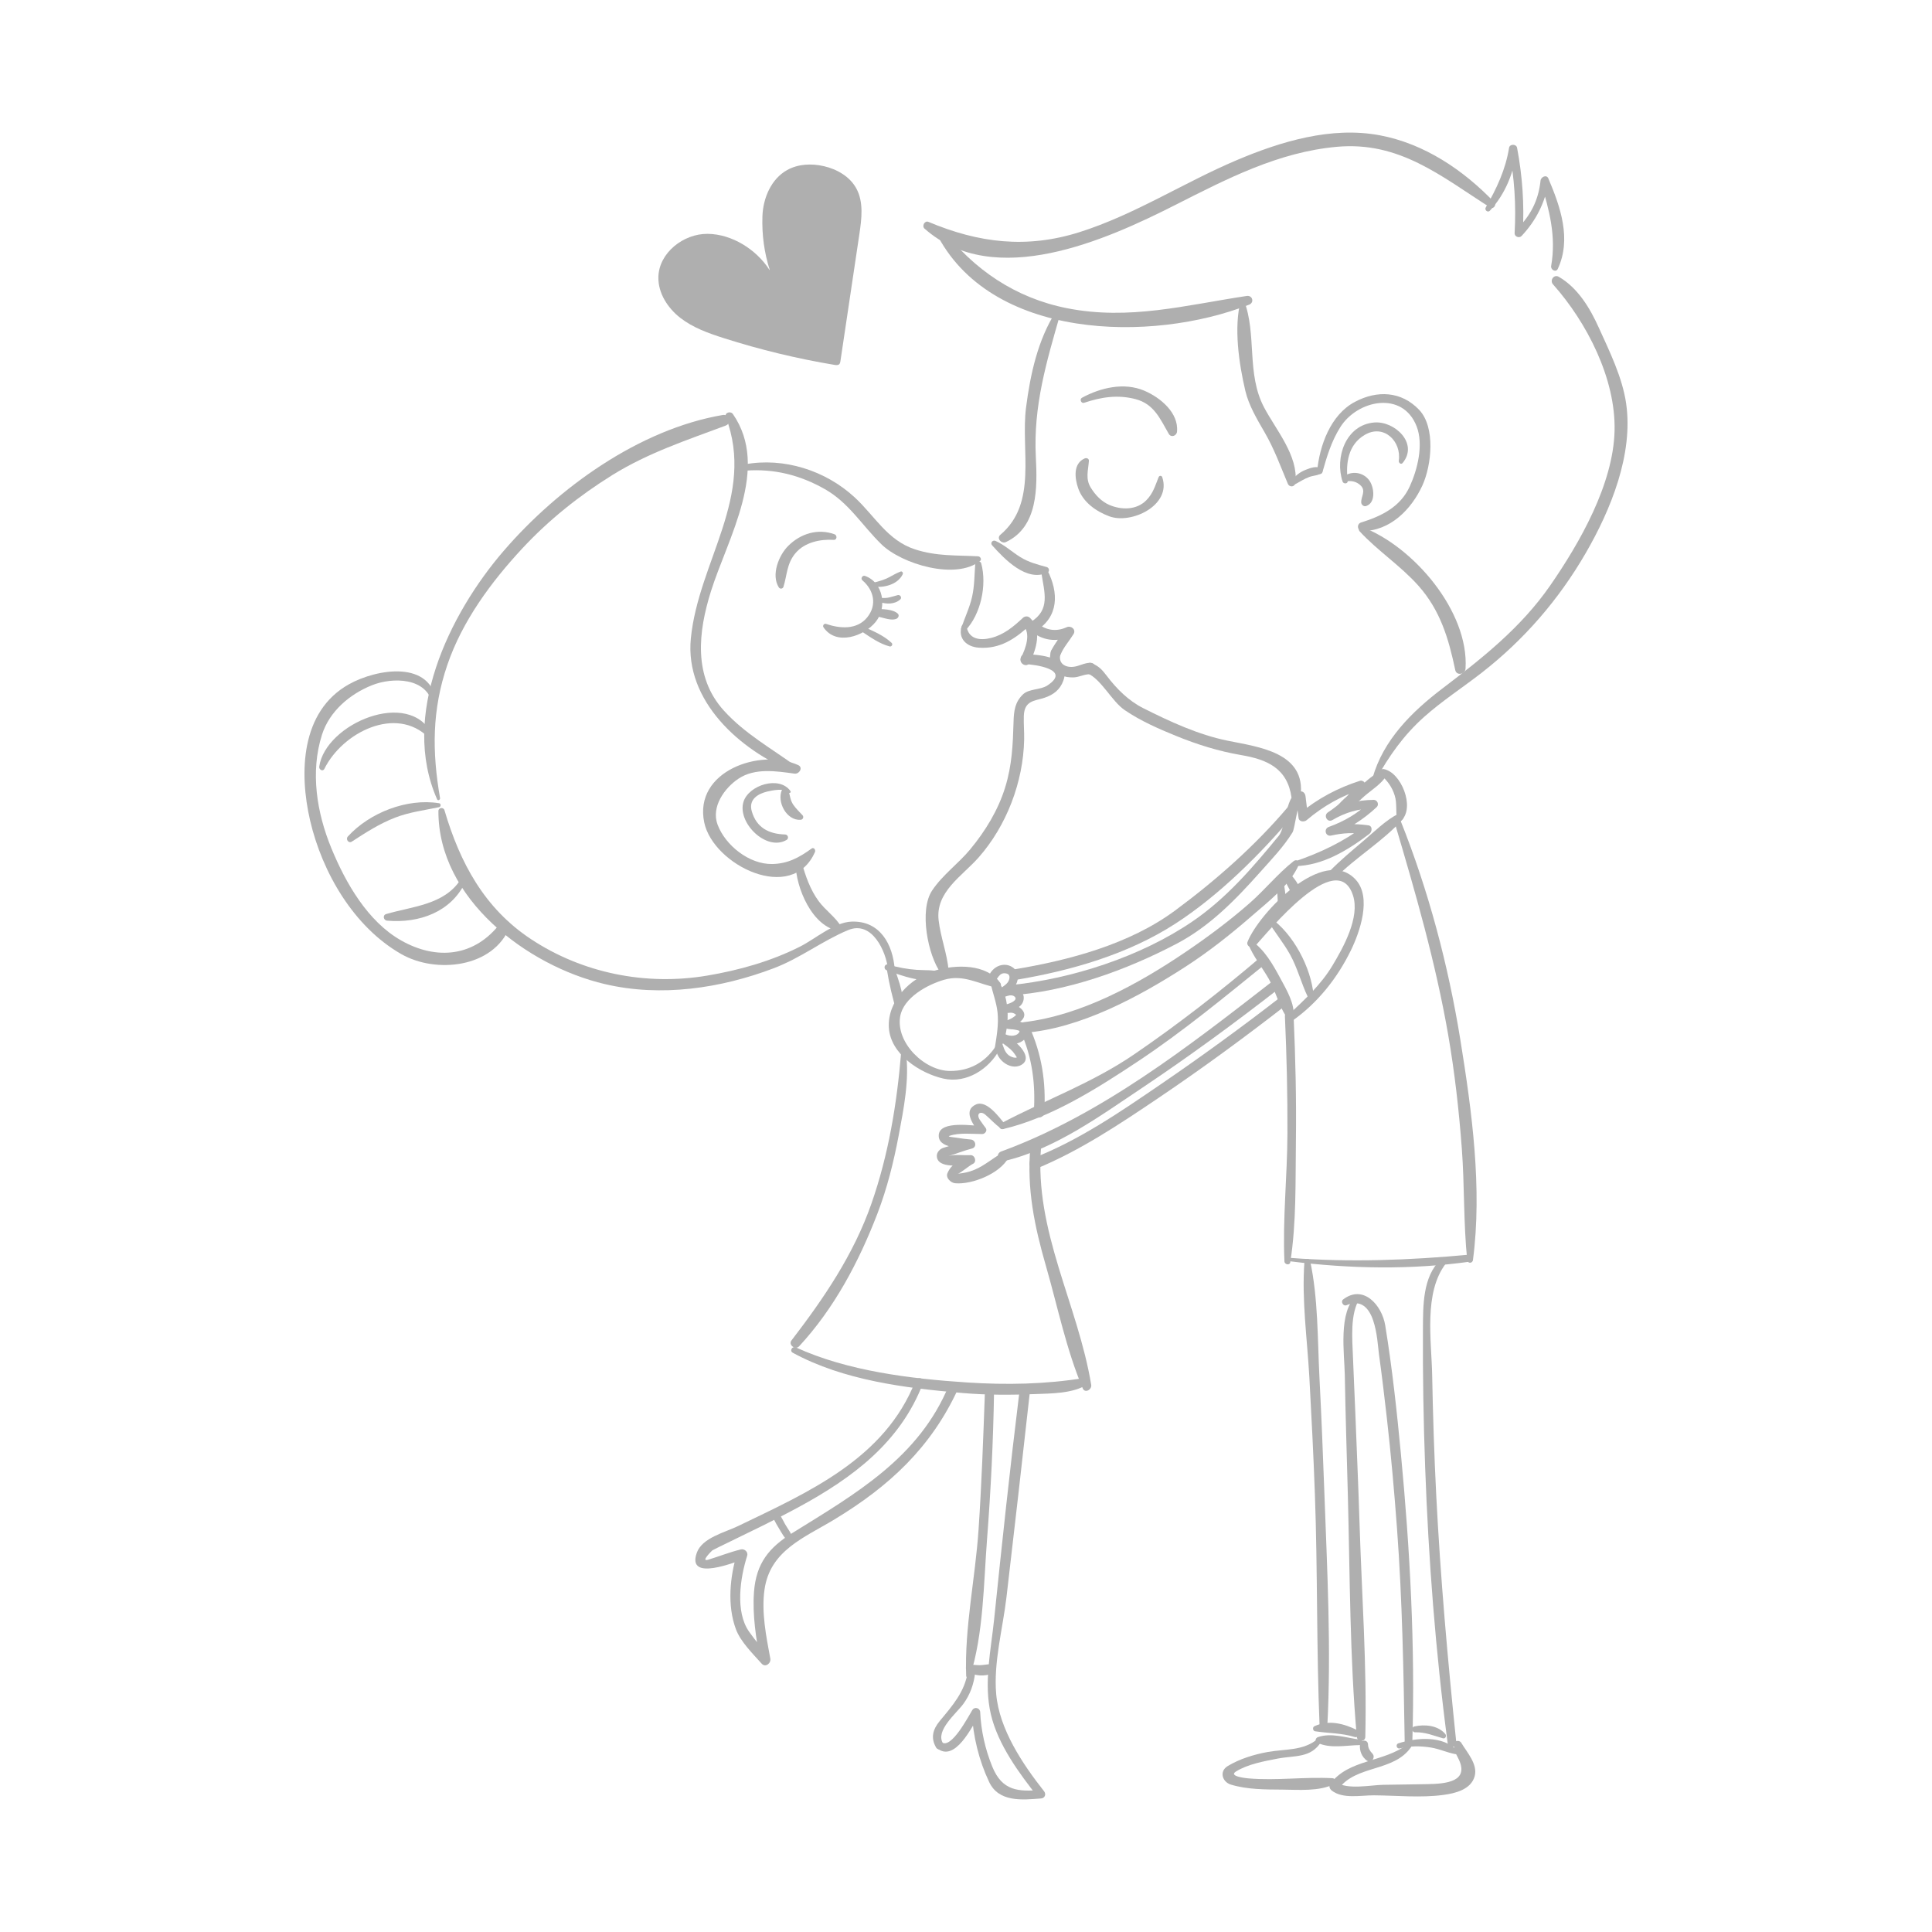 <?xml version="1.0" encoding="utf-8"?>
<!-- Generator: Adobe Illustrator 16.0.3, SVG Export Plug-In . SVG Version: 6.00 Build 0)  -->
<!DOCTYPE svg PUBLIC "-//W3C//DTD SVG 1.1//EN" "http://www.w3.org/Graphics/SVG/1.1/DTD/svg11.dtd">
<svg version="1.1" id="katman_1" xmlns="http://www.w3.org/2000/svg" xmlns:xlink="http://www.w3.org/1999/xlink" x="0px" y="0px"
	 width="283.46px" height="283.46px" viewBox="0 0 283.46 283.46" enable-background="new 0 0 283.46 283.46" xml:space="preserve">
<g>
	<g>
		<path fill="#AFAFAF" d="M123.304,52.999c0.926-6.217,1.854-12.435,2.783-18.652c0.336-2.255,0.643-4.696-0.447-6.697
			c-0.949-1.743-2.828-2.825-4.762-3.27c-1.797-0.416-3.77-0.331-5.383,0.565c-2.352,1.306-3.543,4.116-3.633,6.801
			c-0.088,2.687,0.26,5.313,1.08,7.873l-0.057-0.037c-1.926-2.994-5.5-5.238-9.061-5.272c-3.559-0.035-7.16,2.796-7.227,6.355
			c-0.045,2.35,1.373,4.542,3.23,5.983s4.119,2.246,6.361,2.961c5.314,1.696,10.752,3.01,16.254,3.928
			c0.244,0.04,0.535,0.066,0.703-0.114C123.253,53.311,123.278,53.151,123.304,52.999z"/>
	</g>
	<g>
		<path fill="#AFAFAF" d="M201.876,114.369c1.945-3.487,4.064-6.5,7.059-9.176c2.646-2.361,5.654-4.305,8.449-6.481
			c6.225-4.847,11.301-10.72,15.258-17.541c3.697-6.376,7.021-14.528,5.941-21.984c-0.555-3.828-2.436-7.638-4.023-11.142
			c-1.303-2.877-3.064-5.808-5.854-7.433c-0.713-0.416-1.373,0.52-0.852,1.106c4.963,5.576,9.217,13.839,9.033,21.483
			c-0.191,7.842-5.105,16.433-9.445,22.704c-4.248,6.137-9.906,10.617-15.779,15.082c-4.51,3.427-8.715,7.569-10.289,13.171
			C201.29,114.457,201.724,114.643,201.876,114.369L201.876,114.369z"/>
		<path fill="#AFAFAF" d="M218.593,30.914c2.322-2.512,3.467-5.558,3.99-8.908c-0.391,0-0.781,0-1.174,0
			c0.791,4.061,1.045,8.074,0.813,12.198c-0.027,0.519,0.672,0.791,1.018,0.421c2.16-2.305,3.422-4.867,3.996-7.969
			c-0.395,0-0.791,0-1.188,0c1.264,4.181,2.299,7.969,1.535,12.375c-0.096,0.552,0.703,0.999,0.977,0.411
			c2.029-4.366,0.396-9.064-1.387-13.259c-0.268-0.631-1.09-0.217-1.146,0.311c-0.316,2.973-1.51,5.228-3.629,7.289
			c0.338,0.141,0.678,0.281,1.018,0.421c0.24-4.22-0.047-8.371-0.832-12.521c-0.109-0.576-1.078-0.591-1.174,0
			c-0.52,3.216-1.811,5.955-3.426,8.76C217.767,30.82,218.29,31.243,218.593,30.914L218.593,30.914z"/>
		<path fill="#AFAFAF" d="M219.231,29.667c-4.551-4.743-10.266-8.592-16.789-9.816c-7.127-1.337-14.533,0.907-21.029,3.662
			c-7.787,3.302-14.902,7.969-23.008,10.54c-7.762,2.463-14.818,1.6-22.186-1.501c-0.553-0.232-0.998,0.613-0.576,0.987
			c10.252,9.076,26.662,1.665,36.834-3.487c7.557-3.828,15.094-7.742,23.668-8.513c9.191-0.828,15.27,4.308,22.486,8.902
			C219.118,30.75,219.612,30.063,219.231,29.667L219.231,29.667z"/>
		<path fill="#AFAFAF" d="M137.282,34.026c7.857,15.924,31.705,16.3,45.988,10.676c0.803-0.317,0.492-1.407-0.352-1.28
			c-8.975,1.35-17.24,3.607-26.377,1.796c-7.574-1.501-13.695-5.67-18.338-11.731C137.794,32.949,136.972,33.395,137.282,34.026
			L137.282,34.026z"/>
		<path fill="#AFAFAF" d="M182.046,44.073c-1.053,3.957-0.268,9.277,0.658,13.231c0.516,2.198,1.744,4.232,2.859,6.164
			c1.408,2.436,2.299,4.92,3.377,7.489c0.254,0.602,1.057,0.514,1.129-0.154c0.424-3.951-2.855-7.718-4.602-11.022
			c-2.633-4.986-1.027-10.69-2.955-15.708C182.431,43.86,182.112,43.823,182.046,44.073L182.046,44.073z"/>
		<path fill="#AFAFAF" d="M190.087,71.017c0.678-0.372,1.303-0.778,2.037-1.047c0.605-0.224,1.301-0.176,1.801-0.612
			c0.201-0.176,0.111-0.476-0.078-0.61c-0.65-0.453-1.6-0.083-2.268,0.175c-0.795,0.31-1.553,0.847-2.012,1.576
			C189.356,70.832,189.765,71.195,190.087,71.017L190.087,71.017z"/>
		<path fill="#AFAFAF" d="M194.024,69.281c0.658-2.324,1.32-4.536,2.617-6.602c2.525-4.02,9.162-5.393,11.203-0.128
			c1.047,2.697,0.123,6.355-1.016,8.837c-1.377,3.002-4.162,4.347-7.135,5.272c-0.682,0.212-0.564,1.256,0.17,1.256
			c4.102,0,7.217-3.176,8.83-6.693c1.334-2.909,1.961-8.527-0.48-11.095c-2.623-2.757-6.17-2.89-9.416-1.172
			c-3.594,1.902-5.203,6.442-5.551,10.219C193.206,69.631,193.907,69.7,194.024,69.281L194.024,69.281z"/>
		<path fill="#AFAFAF" d="M197.733,70.553c-0.311-2.591,0.059-5.301,2.488-6.741c2.807-1.664,5.426,0.94,5.006,3.785
			c-0.045,0.294,0.322,0.625,0.566,0.33c2.377-2.877-1.188-6.189-4.166-5.94c-4.197,0.349-5.816,5.177-4.643,8.668
			C197.116,71.039,197.786,71.001,197.733,70.553L197.733,70.553z"/>
		<path fill="#AFAFAF" d="M197.429,70.658c0.822-0.205,1.68,0.013,2.26,0.627c0.719,0.76,0.004,1.6,0.023,2.406
			c0.01,0.357,0.363,0.676,0.729,0.554c1.494-0.497,1.164-2.88,0.395-3.846c-0.939-1.18-2.646-1.362-3.791-0.403
			C196.724,70.263,197.069,70.748,197.429,70.658L197.429,70.658z"/>
		<path fill="#AFAFAF" d="M199.472,77.942c2.652,2.884,6.002,5.034,8.637,7.997c3.211,3.609,4.439,7.764,5.402,12.369
			c0.188,0.891,1.459,0.62,1.51-0.205c0.525-8.393-7.67-17.954-15.188-20.783C199.462,77.179,199.239,77.687,199.472,77.942
			L199.472,77.942z"/>
		<path fill="#AFAFAF" d="M145.565,80.01c1.828,2.04,5.078,5.447,8.125,3.991c0.352-0.168,0.238-0.704-0.105-0.8
			c-1.363-0.374-2.639-0.696-3.857-1.448c-1.266-0.779-2.293-1.773-3.662-2.39C145.644,79.172,145.239,79.647,145.565,80.01
			L145.565,80.01z"/>
		<path fill="#AFAFAF" d="M169.989,70.009c-0.51,1.271-0.811,2.394-1.814,3.402c-1.441,1.447-3.643,1.423-5.393,0.681
			c-1.195-0.506-2.1-1.491-2.762-2.573c-0.791-1.294-0.352-2.54-0.258-3.904c0.025-0.344-0.359-0.471-0.619-0.355
			c-1.719,0.755-1.469,2.898-0.951,4.386c0.713,2.045,2.611,3.378,4.553,4.104c3.264,1.218,9.18-1.645,7.775-5.739
			C170.427,69.738,170.091,69.757,169.989,70.009L169.989,70.009z"/>
		<path fill="#AFAFAF" d="M159.063,59.095c2.516-0.839,4.906-1.219,7.52-0.542c2.748,0.71,3.633,2.918,4.9,5.106
			c0.348,0.597,1.15,0.283,1.207-0.326c0.264-2.786-2.48-5.023-4.793-6.008c-2.975-1.269-6.428-0.447-9.148,1.031
			C158.351,58.573,158.624,59.242,159.063,59.095L159.063,59.095z"/>
		<path fill="#AFAFAF" d="M202.562,113.635c0.975,0.918,1.67,1.786,2.072,3.092c0.354,1.145,0.123,2.293,0.334,3.437
			c0.057,0.31,0.475,0.376,0.676,0.179c1.967-1.933-0.064-7.026-2.615-7.504C202.587,112.755,202.19,113.284,202.562,113.635
			L202.562,113.635z"/>
		<path fill="#AFAFAF" d="M202.974,113.105c-1.332,0.279-2.482,1.518-3.51,2.361c-1.045,0.861-2.711,1.795-3.293,3.025
			c-0.193,0.405,0.117,0.76,0.537,0.701c1.334-0.185,2.514-1.556,3.5-2.404c1.061-0.914,2.557-1.833,3.25-3.056
			C203.649,113.392,203.335,113.029,202.974,113.105L202.974,113.105z"/>
		<path fill="#AFAFAF" d="M188.282,128.074c-0.158,0.501,0.18,1.022,0.398,1.458c0.275,0.552,0.588,1.019,0.781,1.614
			c0.301,0.937,1.811,0.481,1.449-0.399c-0.266-0.648-0.57-1.238-0.998-1.794c-0.301-0.389-0.742-0.953-1.211-1.115
			C188.521,127.775,188.337,127.907,188.282,128.074L188.282,128.074z"/>
		<path fill="#AFAFAF" d="M154.913,45.711c-2.656,4.165-3.748,9.229-4.371,14.066c-0.811,6.313,1.746,14.024-3.764,18.68
			c-0.629,0.531,0.172,1.377,0.824,1.067c4.723-2.232,4.598-8.049,4.373-12.514c-0.377-7.479,1.574-13.95,3.604-21.019
			C155.694,45.584,155.132,45.369,154.913,45.711L154.913,45.711z"/>
		<g>
			<path fill="#AFAFAF" d="M188.812,127.942"/>
			<g>
				<path fill="#211915" d="M188.812,128.141c0.257,0,0.257-0.398,0-0.398S188.555,128.141,188.812,128.141L188.812,128.141z"/>
			</g>
		</g>
		<path fill="#AFAFAF" d="M188.521,149.115c0.26,5.738,0.391,11.476,0.369,17.219c-0.021,6.221-0.719,12.531-0.438,18.737
			c0.021,0.47,0.777,0.625,0.857,0.116c0.908-5.772,0.746-11.846,0.824-17.682c0.08-6.133-0.061-12.265-0.334-18.391
			C189.763,148.294,188.485,148.291,188.521,149.115L188.521,149.115z"/>
		<path fill="#AFAFAF" d="M187.431,128.861c-0.127,1.3,0,2.597,0.08,3.896c0.051,0.783,1.285,0.774,1.215,0
			c-0.125-1.34-0.201-2.69-0.549-3.997C188.062,128.32,187.47,128.453,187.431,128.861L187.431,128.861z"/>
		<path fill="#AFAFAF" d="M185.972,135.021c1.025,1.733,2.324,3.265,3.305,5.034c1.09,1.969,1.627,4.16,2.588,6.18
			c0.191,0.408,0.9,0.219,0.857-0.232c-0.361-4.038-2.99-9.057-6.373-11.358C186.114,134.486,185.837,134.792,185.972,135.021
			L185.972,135.021z"/>
		<path fill="#AFAFAF" d="M189.343,185.063c8.74,1.096,17.658,1.262,26.398,0.035c0.576-0.082,0.439-1.071-0.139-1.019
			c-8.777,0.819-17.453,1.144-26.26,0.481C189.017,184.538,189.032,185.024,189.343,185.063L189.343,185.063z"/>
		<path fill="#AFAFAF" d="M197.54,191.504c4.332-1.827,4.516,5.283,4.777,7.17c0.426,3.087,0.797,6.181,1.148,9.277
			c0.617,5.425,1.1,10.864,1.502,16.31c0.775,10.456,0.959,20.888,1.129,31.365c0.014,0.722,1.096,0.719,1.117,0
			c0.432-14.057-0.34-28.255-1.668-42.245c-0.6-6.314-1.283-12.652-2.305-18.915c-0.488-3.008-3.242-6.08-6.189-3.801
			C196.663,190.966,197.087,191.696,197.54,191.504L197.54,191.504z"/>
		<path fill="#AFAFAF" d="M211.384,184.804c-2.66,2.503-2.592,6.772-2.611,10.158c-0.039,6.762,0.076,13.525,0.322,20.282
			c0.49,13.512,1.518,27.034,3.295,40.438c0.105,0.799,1.363,0.828,1.277,0c-1.26-12.11-2.33-24.224-2.949-36.384
			c-0.297-5.854-0.482-11.715-0.594-17.574c-0.096-5.042-1.271-12.069,2.01-16.343C212.476,184.937,211.763,184.448,211.384,184.804
			L211.384,184.804z"/>
		<path fill="#AFAFAF" d="M206.505,255.904c-3.424,2.707-8.633,2.142-11.348,5.848c-0.25,0.34-0.025,0.757,0.254,0.973
			c1.631,1.245,4.256,0.672,6.164,0.682c3.338,0.021,6.902,0.391,10.217-0.062c1.707-0.232,4.031-0.778,4.568-2.733
			c0.488-1.78-1.145-3.523-1.969-4.918c-0.271-0.462-1.162-0.309-1.086,0.294c0.123,0.939,0.146,1.038,0.596,1.89
			c1.887,3.578-1.855,3.828-4.359,3.885c-2.215,0.049-4.428,0.06-6.641,0.103c-1.764,0.034-5.266,0.755-6.773-0.367
			c0.086,0.324,0.17,0.648,0.256,0.972c2.559-3.568,8.117-2.447,10.654-6.152C207.274,255.97,206.782,255.684,206.505,255.904
			L206.505,255.904z"/>
		<path fill="#AFAFAF" d="M205.39,256.521c1.514-0.373,2.98-0.368,4.514-0.132c1.234,0.191,2.373,0.737,3.6,0.969
			c0.309,0.058,0.555-0.297,0.314-0.54c-2.162-2.195-5.932-1.896-8.635-1.045C204.706,255.924,204.901,256.642,205.39,256.521
			L205.39,256.521z"/>
		<path fill="#AFAFAF" d="M207.628,254.16c1.492-0.043,2.674,0.486,4.066,0.878c0.385,0.108,0.59-0.35,0.363-0.621
			c-1.061-1.278-3.033-1.458-4.545-1.115C207.03,253.411,207.138,254.175,207.628,254.16L207.628,254.16z"/>
		<path fill="#AFAFAF" d="M191.384,185.141c-0.418,5.55,0.412,11.358,0.721,16.912c0.316,5.71,0.605,11.424,0.813,17.14
			c0.414,11.355,0.221,22.742,0.691,34.089c0.029,0.732,1.094,0.729,1.133,0c0.586-11.311-0.014-22.78-0.426-34.089
			c-0.207-5.715-0.438-11.429-0.73-17.14c-0.285-5.594-0.184-11.539-1.359-17.025C192.12,184.528,191.419,184.684,191.384,185.141
			L191.384,185.141z"/>
		<path fill="#AFAFAF" d="M199.021,190.091c-2.713,2.37-1.768,8.502-1.713,11.658c0.104,5.898,0.293,11.795,0.449,17.692
			c0.309,11.745,0.273,23.681,1.313,35.384c0.07,0.789,1.227,0.814,1.246,0c0.246-10.399-0.521-20.905-0.846-31.302
			c-0.168-5.445-0.416-10.887-0.623-16.331c-0.104-2.712-0.244-5.424-0.344-8.136c-0.096-2.586-0.455-6.332,1.014-8.583
			C199.722,190.158,199.278,189.866,199.021,190.091L199.021,190.091z"/>
		<path fill="#AFAFAF" d="M199.522,255.227c-2.006-0.243-4.191-1.052-6.178-0.352c-0.324,0.115-0.473,0.622-0.104,0.8
			c1.941,0.934,4.213,0.385,6.281,0.36C200.058,256.029,200.024,255.288,199.522,255.227L199.522,255.227z"/>
		<path fill="#AFAFAF" d="M199.165,253.859c-1.99-0.98-4.201-1.572-6.318-0.59c-0.305,0.142-0.242,0.687,0.096,0.74
			c1.932,0.301,3.92,0.248,5.805,0.841C199.329,255.032,199.72,254.133,199.165,253.859L199.165,253.859z"/>
		<path fill="#AFAFAF" d="M193.298,255.157c-2.107,1.74-4.736,1.435-7.277,1.887c-1.992,0.356-4.168,1.017-5.906,2.079
			c-1.27,0.775-0.777,2.332,0.48,2.713c2.385,0.726,5.057,0.715,7.523,0.733c2.359,0.018,5.449,0.296,7.625-0.815
			c0.432-0.223,0.197-0.836-0.234-0.859c-4.104-0.223-8.211,0.38-12.344,0.027c0.148,0.012-3.055-0.231-1.838-1.002
			c1.707-1.079,4.137-1.517,6.096-1.896c2.535-0.491,4.887-0.036,6.406-2.455C194.05,255.221,193.579,254.924,193.298,255.157
			L193.298,255.157z"/>
		<path fill="#AFAFAF" d="M199.536,255.955c-0.1,0.922,0.271,1.826,1.021,2.366c0.168,0.122,0.498,0.13,0.666,0
			c0.092-0.07,0.186-0.127,0.236-0.236c0.133-0.281,0.113-0.566-0.104-0.8c-0.355-0.386-0.631-0.788-0.641-1.33
			C200.704,255.179,199.616,255.215,199.536,255.955L199.536,255.955z"/>
		<path fill="#AFAFAF" d="M189.675,149.726c3.684-2.619,6.547-6.24,8.521-10.282c1.293-2.644,3.113-7.774,0.707-10.386
			c-4.719-5.121-14.266,5.029-15.865,9.13c-0.242,0.621,0.668,1.102,1.094,0.637c1.881-2.042,12.023-14.631,14.373-7.465
			c1.057,3.223-1.42,7.657-3.008,10.302c-1.699,2.833-4.08,5.004-6.459,7.237C188.608,149.301,189.183,150.074,189.675,149.726
			L189.675,149.726z"/>
		<path fill="#AFAFAF" d="M183.136,138.498c0.727,1.824,2.029,3.399,3.004,5.1c1.066,1.861,1.531,4.204,2.818,5.884
			c0.277,0.362,0.771,0.229,0.828-0.225c0.244-1.951-1.063-4.094-1.961-5.768c-1.037-1.934-2.297-4.147-4.143-5.414
			C183.425,137.899,183.017,138.195,183.136,138.498L183.136,138.498z"/>
		<path fill="#AFAFAF" d="M131.276,142.265c-0.27-3.737-2.182-7.215-6.363-7.046c-2.521,0.103-5.291,2.523-7.471,3.633
			c-4.271,2.172-9.021,3.507-13.73,4.295c-8.971,1.503-18.266-0.364-25.832-5.375c-6.842-4.532-10.412-11.232-12.668-18.896
			c-0.143-0.49-0.889-0.395-0.889,0.121c-0.041,12.85,13,22.708,24.408,25.385c8.258,1.939,17.004,0.639,24.83-2.337
			c3.852-1.463,7.119-4.024,10.881-5.585c3.523-1.461,5.598,3.189,5.846,5.805C130.347,142.89,131.321,142.905,131.276,142.265
			L131.276,142.265z"/>
		<path fill="#AFAFAF" d="M116.724,126.657c0.014,3.505,2.428,9.413,6.445,9.931c0.279,0.035,0.428-0.325,0.309-0.536
			c-0.844-1.473-2.359-2.47-3.373-3.847c-1.213-1.653-1.943-3.708-2.475-5.671C117.493,126.029,116.722,126.134,116.724,126.657
			L116.724,126.657z"/>
		<path fill="#AFAFAF" d="M119.075,124.499c-1.805,1.309-3.469,2.226-5.777,2.268c-3.375,0.062-6.879-2.736-8.016-5.779
			c-0.973-2.607,1.025-5.376,3.055-6.733c2.424-1.622,5.549-1.116,8.234-0.749c0.695,0.094,1.309-0.905,0.529-1.257
			c-5.543-2.508-15.354,0.881-13.775,8.424c1.307,6.236,12.893,12.004,16.248,4.325C119.7,124.705,119.407,124.258,119.075,124.499
			L119.075,124.499z"/>
		<path fill="#AFAFAF" d="M115.981,116.073c-1.623-2.32-6.123-0.896-6.895,1.558c-0.965,3.068,3.369,7.345,6.324,5.602
			c0.373-0.221,0.205-0.789-0.217-0.8c-2.363-0.062-4.201-0.979-4.896-3.41c-0.492-1.726,0.889-2.562,2.295-2.894
			c0.67-0.159,2.58-0.55,3.068,0.132C115.798,116.453,116.12,116.269,115.981,116.073L115.981,116.073z"/>
		<path fill="#AFAFAF" d="M114.72,115.904c-0.766,1.754,0.678,4.512,2.74,4.377c0.348-0.023,0.523-0.414,0.281-0.677
			c-0.449-0.49-0.936-0.94-1.32-1.49c-0.459-0.651-0.52-1.334-0.697-2.078C115.62,115.604,114.913,115.458,114.72,115.904
			L114.72,115.904z"/>
		<path fill="#AFAFAF" d="M116.792,112.436c-3.656-2.667-7.492-4.769-10.58-8.171c-4.541-5.006-3.77-11.572-1.898-17.526
			c2.455-7.805,8.703-18.073,3.215-25.992c-0.342-0.495-1.275-0.2-1.035,0.438c4.385,11.632-4,21.135-5.133,32.467
			c-0.92,9.214,7.23,16.447,15.076,19.628C116.958,113.49,117.181,112.718,116.792,112.436L116.792,112.436z"/>
		<path fill="#AFAFAF" d="M109.409,69.051c4.182-0.309,7.977,0.652,11.615,2.715c3.543,2.009,5.471,5.347,8.301,8.096
			c2.986,2.905,10.896,5.283,14.465,2.448c0.301-0.237,0.029-0.673-0.283-0.69c-3.221-0.17-6.068,0.011-9.23-1.01
			c-4.086-1.318-5.906-4.896-8.889-7.646c-4.275-3.945-10.383-5.888-16.104-4.835C108.765,68.225,108.884,69.09,109.409,69.051
			L109.409,69.051z"/>
		<path fill="#AFAFAF" d="M143.081,82.798c-0.119,1.61-0.102,3.151-0.453,4.742c-0.355,1.603-1.086,3.078-1.598,4.63
			c-0.113,0.342,0.354,0.596,0.596,0.346c2.283-2.36,3.195-6.688,2.344-9.839C143.833,82.163,143.116,82.303,143.081,82.798
			L143.081,82.798z"/>
		<g>
			<path fill="#AFAFAF" d="M126.521,85.139c1.695,1.434,2.189,3.616,0.721,5.43c-1.527,1.882-4.018,1.657-6.055,0.967
				c-0.271-0.092-0.531,0.249-0.375,0.487c1.846,2.779,5.986,1.34,7.695-0.818c1.691-2.132,1.084-5.763-1.609-6.713
				C126.538,84.363,126.228,84.89,126.521,85.139L126.521,85.139z"/>
			<path fill="#AFAFAF" d="M128.099,86.062c1.553,0.211,3.59-0.263,4.344-1.801c0.096-0.196-0.064-0.496-0.311-0.404
				c-0.594,0.221-1.141,0.549-1.699,0.846c-0.701,0.373-1.561,0.618-2.334,0.797C127.835,85.561,127.808,86.022,128.099,86.062
				L128.099,86.062z"/>
			<path fill="#AFAFAF" d="M129.021,88.325c1.01,0.329,2.23,0.374,3.066-0.376c0.293-0.262-0.016-0.728-0.369-0.635
				c-0.854,0.222-1.623,0.552-2.525,0.386C128.786,87.625,128.62,88.194,129.021,88.325L129.021,88.325z"/>
			<path fill="#AFAFAF" d="M128.323,90.341c0.512,0.13,1.023,0.26,1.537,0.391c0.512,0.129,1.137,0.263,1.639,0.065
				c0.303-0.116,0.498-0.529,0.207-0.783c-0.795-0.695-2.242-0.604-3.242-0.705C127.864,89.25,127.759,90.199,128.323,90.341
				L128.323,90.341z"/>
			<path fill="#AFAFAF" d="M126.538,92.719c1.25,0.838,2.516,1.729,3.982,2.122c0.293,0.077,0.527-0.299,0.301-0.514
				c-1.105-1.045-2.523-1.653-3.891-2.278C126.479,91.843,126.116,92.438,126.538,92.719L126.538,92.719z"/>
		</g>
		<path fill="#AFAFAF" d="M122.433,78.383c-2.453-0.874-4.955-0.108-6.777,1.698c-1.402,1.39-2.549,4.276-1.389,6.102
			c0.176,0.273,0.584,0.224,0.682-0.09c0.551-1.8,0.473-3.403,1.773-4.945c1.346-1.592,3.617-2.062,5.6-1.938
			C122.821,79.241,122.856,78.534,122.433,78.383L122.433,78.383z"/>
		<path fill="#AFAFAF" d="M64.065,103.278c-0.67-6.525-8.768-5.176-12.871-2.881c-7.1,3.971-7.313,13.018-5.699,19.972
			c1.781,7.672,6.43,15.662,13.406,19.628c5.084,2.889,13.475,2.008,15.887-4c0.342-0.852-0.898-1.183-1.361-0.573
			c-3.73,4.92-9.297,5.54-14.561,2.563c-4.93-2.786-8.16-8.464-10.244-13.526c-2.152-5.228-3.117-11.196-1.383-16.66
			c1.094-3.445,4.096-5.974,7.35-7.27c2.963-1.181,8.047-1.198,8.887,2.827C63.544,103.686,64.099,103.615,64.065,103.278
			L64.065,103.278z"/>
		<path fill="#AFAFAF" d="M63.438,107.8c-3.352-6.891-15.723-1.609-16.6,4.686c-0.059,0.422,0.529,0.775,0.754,0.318
			c2.635-5.337,10.521-9.349,15.299-4.583C63.185,108.513,63.606,108.145,63.438,107.8L63.438,107.8z"/>
		<path fill="#AFAFAF" d="M64.429,117.85c-4.709-0.769-10.219,1.391-13.398,4.885c-0.352,0.388,0.107,1.058,0.58,0.75
			c2.055-1.339,4.078-2.644,6.377-3.531c2.078-0.801,4.275-1.075,6.441-1.527C64.71,118.368,64.724,117.898,64.429,117.85
			L64.429,117.85z"/>
		<path fill="#AFAFAF" d="M67.575,129.046c-2.385,3.723-7.109,3.939-10.914,5.06c-0.557,0.165-0.408,0.922,0.131,0.97
			c4.68,0.416,9.385-1.254,11.467-5.629C68.478,128.988,67.853,128.612,67.575,129.046L67.575,129.046z"/>
		<path fill="#AFAFAF" d="M64.563,117.097c-1.18-6.814-1.188-12.95,1.074-19.556c2.199-6.435,6.408-12.138,10.99-17.072
			c3.893-4.188,8.361-7.753,13.213-10.768c5.254-3.264,10.877-5.102,16.613-7.252c0.982-0.368,0.6-1.736-0.43-1.56
			c-12.264,2.108-24.15,10.688-32.113,19.922c-8.049,9.333-15.201,24.187-9.777,36.466
			C64.249,117.539,64.604,117.339,64.563,117.097L64.563,117.097z"/>
		<g>
			<path fill="#AFAFAF" d="M146.038,153.589c-1.547,2.317-3.838,3.545-6.619,3.543c-3.775-0.001-7.971-4.12-7.354-7.948
				c0.459-2.84,4.053-4.737,6.459-5.436c2.877-0.834,5.055,0.647,7.729,1.163c0.355,0.068,0.779-0.316,0.521-0.678
				c-2.051-2.867-6.549-2.735-9.596-1.838c-3.627,1.065-6.988,4.447-6.766,8.362c0.223,3.935,4.602,6.722,8.002,7.492
				c3.389,0.768,6.725-1.415,8.252-4.291C146.888,153.54,146.298,153.201,146.038,153.589L146.038,153.589z"/>
			<path fill="#AFAFAF" d="M146.733,154.039c1.475-2.894,1.615-7.615-0.398-10.308c-0.371-0.497-1.129-0.211-1.006,0.425
				c0.289,1.492,0.863,2.841,1.029,4.376c0.186,1.756-0.123,3.456-0.395,5.183C145.896,154.152,146.499,154.497,146.733,154.039
				L146.733,154.039z"/>
			<path fill="#AFAFAF" d="M146.198,153.398c-0.426,1.771,1.934,3.791,3.625,2.855c2.1-1.163-1.236-4.021-2.496-4.37
				c-0.178-0.05-0.408-0.003-0.535,0.142c-0.277,0.322-0.148,0.66,0.164,0.906c0.576,0.457,1.166,0.823,1.664,1.379
				c0.045,0.048,0.619,0.823,0.549,0.845c-0.303,0.1-0.684-0.055-0.945-0.189c-0.613-0.318-0.875-0.951-1.072-1.567
				C147.007,152.952,146.317,152.901,146.198,153.398L146.198,153.398z"/>
			<path fill="#AFAFAF" d="M146.823,152.339c1.033,1.248,3.172,1.043,3.904-0.431c0.361-0.73,0.076-1.603-0.709-1.886
				c-0.811-0.295-2.057-0.561-2.775,0.016c-0.244,0.195-0.121,0.549,0.09,0.699c0.4,0.288,0.857,0.249,1.328,0.296
				c0.234,0.024,0.469,0.082,0.697,0.135c0.293,0.067,0.287,0.168,0.096,0.395c-0.49,0.581-1.535,0.459-2.104,0.09
				C146.909,151.363,146.524,151.98,146.823,152.339L146.823,152.339z"/>
			<path fill="#AFAFAF" d="M147.647,150.411c0.699,0.094,1.324-0.055,1.916-0.438c0.57-0.367,0.961-0.978,0.559-1.617
				c-0.318-0.503-0.9-0.826-1.477-0.916c-0.578-0.091-1.357,0.017-1.447,0.708c-0.02,0.149,0.098,0.285,0.207,0.363
				c0.252,0.174,0.578,0.089,0.861,0.071c0.299-0.018,0.588,0.101,0.807,0.302c0.047,0.041,0.086,0.087,0.113,0.141
				c0.043-0.239,0.006-0.279-0.104-0.117c-0.123,0.128-0.266,0.242-0.412,0.344c-0.334,0.231-0.719,0.403-1.115,0.492
				C147.149,149.836,147.298,150.364,147.647,150.411L147.647,150.411z"/>
			<path fill="#AFAFAF" d="M147.321,148.414c1.076-0.176,2.619-0.416,2.855-1.723c0.256-1.428-1.355-2.01-2.479-1.788
				c-0.498,0.099-1.273,0.409-1.221,1.032c0.059,0.649,1.025,0.292,1.352,0.18c0.293-0.102,0.602-0.133,0.885,0.005
				c0.266,0.132,0.393,0.383,0.186,0.621c-0.395,0.449-1.281,0.604-1.816,0.815C146.548,147.766,146.753,148.508,147.321,148.414
				L147.321,148.414z"/>
			<path fill="#AFAFAF" d="M146.761,145.966c0.963-0.147,1.838-0.683,2.313-1.547c0.449-0.814,0.311-1.917-0.471-2.473
				c-0.766-0.548-1.752-0.503-2.523,0.006c-0.664,0.44-1.363,1.428-0.973,2.232c0.088,0.18,0.348,0.233,0.51,0.134
				c0.789-0.479,0.873-1.792,2.078-1.477c0.65,0.167,0.424,0.959,0.125,1.331c-0.387,0.475-0.979,0.749-1.436,1.146
				C146.056,145.601,146.417,146.018,146.761,145.966L146.761,145.966z"/>
		</g>
		<path fill="#AFAFAF" d="M116.313,198.474c7.453,4.062,16.563,5.187,24.922,5.907c3.535,0.305,7.109,0.296,10.652,0.155
			c2.41-0.095,5.492-0.07,7.611-1.399c0.533-0.332,0.168-1.054-0.404-0.96c-5.697,0.926-11.43,1.032-17.186,0.658
			c-8.268-0.539-17.564-1.671-25.139-5.145C116.251,197.451,115.792,198.189,116.313,198.474L116.313,198.474z"/>
		<path fill="#AFAFAF" d="M132.216,154.42c-0.633,7.575-1.852,14.997-4.369,22.196c-2.605,7.451-6.961,13.849-11.725,20.054
			c-0.498,0.646,0.576,1.446,1.117,0.863c5.16-5.566,8.781-12.418,11.488-19.458c1.43-3.719,2.391-7.584,3.129-11.492
			c0.742-3.938,1.584-8.16,1.07-12.163C132.87,153.971,132.255,153.953,132.216,154.42L132.216,154.42z"/>
		<path fill="#AFAFAF" d="M138.36,255.785c-1.182-1.858,1.982-4.413,2.992-5.807c1.002-1.381,1.531-2.9,1.723-4.581
			c0.07-0.615-0.99-0.759-1.08-0.147c-0.438,2.979-2.273,5.027-4.129,7.266c-1.008,1.217-1.34,2.494-0.525,3.865
			C137.729,257.036,138.771,256.429,138.36,255.785L138.36,255.785z"/>
		<path fill="#AFAFAF" d="M149.558,204.285c-1.361,11.043-2.547,22.119-3.688,33.188c-0.477,4.641-1.574,9.472-0.482,14.093
			c1.049,4.428,4.158,8.63,6.914,12.118c0.145-0.354,0.293-0.708,0.439-1.063c-3.348,0.263-5.705,0.174-7.172-3.464
			c-1.025-2.536-1.633-5.226-1.756-7.954c-0.027-0.618-0.818-0.842-1.152-0.313c-0.568,0.896-3.096,5.83-4.533,4.719
			c-0.494-0.381-1.143,0.466-0.666,0.864c2.641,2.216,5.162-3.165,6.268-4.957c-0.385-0.104-0.77-0.208-1.154-0.313
			c0.197,3.557,1.033,7.031,2.553,10.253c1.412,2.992,4.869,2.626,7.613,2.412c0.574-0.046,0.781-0.632,0.439-1.063
			c-3.129-3.965-6.572-9.087-7.023-14.282c-0.402-4.609,0.971-9.59,1.51-14.176c1.174-10.016,2.316-20.037,3.426-30.061
			C151.202,203.295,149.675,203.317,149.558,204.285L149.558,204.285z"/>
		<path fill="#AFAFAF" d="M144.503,204.285c-0.242,6.73-0.479,13.455-0.934,20.175c-0.473,7.045-2.07,14.377-1.814,21.416
			c0.012,0.332,0.473,0.394,0.572,0.077c1.986-6.301,1.988-13.61,2.494-20.157c0.553-7.154,0.904-14.337,1.023-21.511
			C145.858,203.417,144.532,203.422,144.503,204.285L144.503,204.285z"/>
		<path fill="#AFAFAF" d="M134.31,202.599c-4.471,11.437-15.715,16.333-26.037,21.31c-1.93,0.93-5.264,1.711-6.043,3.92
			c-1.553,4.384,5.938,1.199,6.863,0.965c-0.314-0.312-0.625-0.623-0.938-0.935c-1.07,3.455-1.477,7.69-0.188,11.163
			c0.689,1.863,2.484,3.605,3.785,5.066c0.547,0.615,1.393-0.051,1.268-0.738c-0.604-3.244-1.324-6.817-0.855-10.117
			c0.816-5.766,5.838-7.624,10.299-10.325c7.977-4.831,14.127-10.509,18.08-19.087c0.443-0.96-0.928-1.534-1.33-0.562
			c-4.381,10.62-13.662,15.889-22.938,21.646c-3.395,2.107-5.348,4.413-5.654,8.707c-0.24,3.365,0.313,6.838,0.936,10.142
			c0.422-0.246,0.844-0.492,1.266-0.738c-1.029-1.151-2.014-2.343-2.908-3.604c-2.09-2.95-1.303-7.958-0.293-11.147
			c0.18-0.57-0.395-1.069-0.936-0.936c-1.625,0.401-3.18,1.02-4.777,1.508c-1.223,0.373,0.609-1.374,0.604-1.371
			c0.539-0.289,1.092-0.553,1.641-0.821c3.691-1.807,7.398-3.558,11.014-5.519c7.91-4.291,14.953-9.511,18.266-18.216
			C135.7,202.202,134.577,201.908,134.31,202.599L134.31,202.599z"/>
		<path fill="#AFAFAF" d="M116.341,225.771c-0.189-0.77-0.766-1.463-1.154-2.149c-0.391-0.691-0.717-1.509-1.35-2.009
			c-0.205-0.159-0.543-0.077-0.539,0.224c0.012,0.852,0.521,1.621,0.949,2.335c0.426,0.707,0.842,1.551,1.521,2.037
			C116.062,226.421,116.413,226.075,116.341,225.771L116.341,225.771z"/>
		<path fill="#AFAFAF" d="M141.95,245.2c0.955,0.723,2.58,0.809,3.652,0.304c0.656-0.306,0.324-1.354-0.359-1.333
			c-0.516,0.017-1.008,0.145-1.525,0.143c-0.506-0.001-1.002-0.08-1.506-0.079C141.651,244.236,141.563,244.906,141.95,245.2
			L141.95,245.2z"/>
		<path fill="#AFAFAF" d="M150.444,97.443c1.215,0.038,6.865,0.736,3.221,3.131c-1.018,0.669-2.691,0.459-3.572,1.301
			c-1.186,1.135-1.34,2.441-1.387,4.036c-0.096,3.346-0.223,6.349-1.225,9.599c-1.031,3.347-2.902,6.408-5.121,9.091
			c-1.768,2.137-4.041,3.723-5.596,6.045c-1.945,2.9-0.617,9.55,1.281,12.141c0.322,0.439,1.201,0.362,1.145-0.311
			c-0.207-2.511-1.189-4.943-1.477-7.473c-0.473-4.15,3.432-6.441,5.859-9.188c4.117-4.656,6.568-11.111,6.691-17.311
			c0.023-1.152-0.088-2.302-0.049-3.457c0.076-2.287,1.586-2.196,3.029-2.671c1.322-0.435,2.295-1.19,2.766-2.506
			c1.262-3.533-3.449-3.815-5.566-3.883C149.505,95.957,149.509,97.413,150.444,97.443L150.444,97.443z"/>
		<path fill="#AFAFAF" d="M141.103,91.852c-0.59,1.822,0.707,3.044,2.492,3.174c3.086,0.225,5.357-1.275,7.529-3.324
			c-0.35,0-0.697,0-1.047,0c1.242,1.196,0.404,3.448-0.264,4.78c-0.418,0.836,0.834,1.574,1.26,0.734
			c0.988-1.958,1.844-4.82,0.051-6.562c-0.297-0.289-0.75-0.279-1.047,0c-1.389,1.297-2.787,2.47-4.666,2.945
			c-1.689,0.425-3.332,0.161-3.607-1.748C141.749,91.469,141.202,91.542,141.103,91.852L141.103,91.852z"/>
		<path fill="#AFAFAF" d="M190.003,127.078c4.08-0.072,7.756-2.338,10.914-4.736c0.402-0.304,0.504-1.158-0.162-1.253
			c-2.012-0.282-3.818-0.221-5.801,0.238c0.115,0.421,0.232,0.843,0.348,1.264c2.531-0.948,4.715-2.333,6.684-4.176
			c0.398-0.373,0.094-1.066-0.438-1.061c-2.484,0.028-4.57,0.6-6.723,1.838c0.219,0.374,0.438,0.749,0.656,1.125
			c1.979-1.292,3.486-2.836,4.758-4.823c0.295-0.463-0.193-1.1-0.717-0.933c-3.279,1.052-6.148,2.586-8.816,4.77
			c0.402,0.167,0.807,0.333,1.207,0.5c-0.117-1.001-0.24-2.003-0.369-3.004c-0.049-0.377-0.291-0.731-0.719-0.718
			c-2.24,0.076-2.08,5.146-3.199,6.511c-3.799,4.627-7.664,9.155-12.65,12.558c-7.609,5.194-17.801,8.491-26.963,9.381
			c-0.938,0.092-0.969,1.546,0,1.488c8.402-0.493,17.24-3.707,24.629-7.589c4.854-2.55,8.623-6.438,12.23-10.485
			c1.662-1.867,3.457-3.721,4.77-5.859c0.313-0.508,0.826-4.557,1.184-4.567c-0.238-0.239-0.477-0.479-0.717-0.719
			c0.133,1.065,0.273,2.128,0.416,3.191c0.08,0.578,0.83,0.61,1.182,0.312c2.449-2.075,5.088-3.566,8.152-4.545
			c-0.236-0.312-0.477-0.62-0.715-0.932c-1.205,1.853-2.48,3.117-4.318,4.339c-0.693,0.46-0.074,1.553,0.656,1.125
			c1.93-1.135,3.828-1.675,6.066-1.721c-0.146-0.353-0.293-0.707-0.439-1.061c-1.852,1.769-3.752,2.917-6.154,3.791
			c-0.789,0.286-0.484,1.447,0.348,1.264c1.834-0.402,3.229-0.462,5.088-0.18c-0.055-0.417-0.109-0.836-0.164-1.253
			c-3.236,2.402-6.512,3.954-10.313,5.253C189.56,126.532,189.604,127.085,190.003,127.078L190.003,127.078z"/>
		<path fill="#AFAFAF" d="M189.81,126.336c-2.316,1.822-4.242,4.224-6.473,6.177c-2.982,2.612-6.178,4.99-9.459,7.211
			c-6.924,4.684-15.277,9.256-23.656,10.245c-0.98,0.116-1.025,1.643,0,1.568c8.199-0.587,16.949-5.325,23.744-9.723
			c3.455-2.234,6.689-4.806,9.789-7.506c2.348-2.046,5.523-4.473,6.793-7.403C190.765,126.405,190.239,126,189.81,126.336
			L189.81,126.336z"/>
		<path fill="#AFAFAF" d="M188.919,118.45c-4.816,5.678-10.539,10.723-16.518,15.145c-6.707,4.962-15.6,7.32-23.723,8.649
			c-0.996,0.163-0.572,1.678,0.418,1.512c8.086-1.352,16.408-3.75,23.346-8.233c6.436-4.157,12.547-10.254,17.461-16.089
			C190.478,118.753,189.501,117.763,188.919,118.45L188.919,118.45z"/>
		<path fill="#AFAFAF" d="M159.552,98.786c2.057,0.902,3.547,4.098,5.482,5.414c2.305,1.568,4.904,2.706,7.48,3.757
			c3.117,1.272,6.256,2.258,9.578,2.825c3.82,0.651,6.801,1.927,7.402,6.25c0.115,0.822,1.229,0.493,1.318-0.178
			c0.869-6.501-6.252-7.267-10.725-8.185c-4.311-0.883-8.432-2.798-12.344-4.763c-2.182-1.097-3.922-2.852-5.377-4.771
			c-0.684-0.899-1.154-1.402-2.193-1.829C159.329,96.958,158.718,98.417,159.552,98.786L159.552,98.786z"/>
		<path fill="#AFAFAF" d="M154.2,95.605c-0.43,1.42,0.063,2.777,1.42,3.436c0.57,0.275,1.215,0.354,1.844,0.347
			c0.861-0.01,1.65-0.51,2.498-0.459c1.078,0.064,1.09-1.687,0-1.683c-0.898,0.003-1.625,0.502-2.498,0.59
			c-1.195,0.122-2.242-0.518-1.875-1.849C155.837,95.089,154.468,94.718,154.2,95.605L154.2,95.605z"/>
		<path fill="#AFAFAF" d="M152.786,84.04c0.434,2.866,1.375,5.426-1.564,7.22c-0.391,0.238-0.527,0.854-0.152,1.181
			c1.82,1.584,3.996,1.874,6.174,0.854c-0.336-0.335-0.672-0.671-1.006-1.007c-0.637,1.066-1.406,2.03-1.992,3.129
			c-0.51,0.957,0.949,1.589,1.377,0.58c0.453-1.079,1.277-1.975,1.885-2.965c0.416-0.682-0.379-1.294-1.008-1.008
			c-1.561,0.715-3.09,0.462-4.365-0.647c-0.051,0.394-0.102,0.788-0.152,1.183c3.354-2.046,3.381-5.572,1.691-8.893
			C153.403,83.134,152.71,83.537,152.786,84.04L152.786,84.04z"/>
		<path fill="#AFAFAF" d="M130.075,142.345c2.232,0.81,5.58,2.094,7.938,1.142c0.402-0.162,0.441-0.708,0-0.857
			c-1.09-0.368-2.326-0.253-3.469-0.333c-1.43-0.1-2.869-0.365-4.24-0.778C129.767,141.356,129.563,142.16,130.075,142.345
			L130.075,142.345z"/>
		<path fill="#AFAFAF" d="M204.606,120.633c3.063,10.319,6.027,20.571,7.869,31.193c0.955,5.507,1.578,11.068,1.998,16.638
			c0.414,5.46,0.232,10.957,0.795,16.399c0.057,0.547,0.771,0.533,0.842,0c1.385-10.511-0.164-21.875-1.846-32.285
			c-1.771-10.951-4.66-21.882-8.783-32.185C205.269,119.865,204.438,120.06,204.606,120.633L204.606,120.633z"/>
		<path fill="#AFAFAF" d="M151.175,168.286c-0.549,6.127,0.604,11.632,2.295,17.502c1.705,5.913,2.982,12.252,5.389,17.918
			c0.324,0.764,1.359,0.172,1.242-0.523c-1.957-11.847-8.375-22.582-7.355-34.896C152.827,167.274,151.263,167.288,151.175,168.286
			L151.175,168.286z"/>
		<path fill="#AFAFAF" d="M149.716,151.266c1.734,3.845,2.238,7.775,1.963,11.956c-0.066,0.988,1.477,0.986,1.537,0
			c0.268-4.473-0.367-8.602-2.242-12.69C150.581,149.677,149.335,150.419,149.716,151.266L149.716,151.266z"/>
		<path fill="#AFAFAF" d="M130.122,142.261c0.348,2.185,0.863,4.262,1.486,6.382c0.082,0.283,0.43,0.24,0.529,0
			c0.873-2.107-0.279-4.643-0.924-6.683C130.989,141.25,130.009,141.553,130.122,142.261L130.122,142.261z"/>
		<path fill="#AFAFAF" d="M185.024,140.372c-5.945,5.064-12.145,9.893-18.596,14.303c-6.207,4.247-13.043,6.693-19.621,10.172
			c-0.459,0.244-0.135,0.925,0.344,0.813c7.037-1.639,13.922-6.027,19.867-9.979c6.586-4.38,12.734-9.468,18.877-14.439
			C186.507,140.746,185.63,139.856,185.024,140.372L185.024,140.372z"/>
		<path fill="#AFAFAF" d="M186.646,144.01c-12.23,9.496-25.092,19.562-39.736,24.926c-0.883,0.322-0.545,1.638,0.391,1.419
			c7.404-1.724,14.004-6.554,20.219-10.709c6.898-4.613,13.598-9.518,20.145-14.617C188.394,144.458,187.368,143.448,186.646,144.01
			L186.646,144.01z"/>
		<path fill="#AFAFAF" d="M188.036,146.169c-5.773,4.481-11.682,8.78-17.717,12.904c-5.936,4.055-11.986,8.214-18.719,10.845
			c-0.965,0.377-0.527,1.955,0.432,1.559c6.439-2.66,12.201-6.519,17.957-10.4c6.521-4.396,12.861-9.058,19.066-13.89
			C189.788,146.615,188.759,145.607,188.036,146.169L188.036,146.169z"/>
		<path fill="#AFAFAF" d="M147.405,164.889c-0.762-0.912-2.635-3.534-4.195-2.849c-1.971,0.863-0.449,2.935,0.398,4.058
			c0.17-0.294,0.34-0.589,0.508-0.884c-1.16-0.009-6.17-0.872-6.379,1.256c-0.203,2.077,3.332,1.954,4.688,2.064
			c-0.061-0.441-0.121-0.884-0.18-1.325c-1.297,0.328-2.543,0.831-3.83,1.198c-0.486,0.14-0.967,0.629-0.967,1.16
			c0,2.023,3.838,1.358,4.934,1.297c-0.115-0.429-0.234-0.857-0.348-1.286c-1.25,0.57-2.48,1.245-3.025,2.549
			c-0.293,0.697,0.508,1.423,1.123,1.479c2.494,0.229,6.604-1.439,7.813-3.733c0.271-0.511-0.266-1.037-0.773-0.774
			c-1.471,0.763-2.633,1.881-4.203,2.532c-0.777,0.323-1.605,0.51-2.445,0.572c0.328-0.023,1.695-1.201,2.207-1.433
			c0.633-0.286,0.314-1.322-0.348-1.288c-1.01,0.054-2.26-0.148-3.229,0.137c1.158-0.341,2.277-0.809,3.449-1.108
			c0.773-0.198,0.551-1.269-0.178-1.324c-0.709-0.057-1.41-0.154-2.111-0.269c-0.262-0.045-1.428-0.123-1.016-0.266
			c1.445-0.497,3.316-0.268,4.818-0.265c0.404,0.001,0.787-0.517,0.506-0.883c-0.293-0.384-0.574-0.771-0.844-1.172
			c-0.621-0.928,0.08-1.387,0.775-0.797c0.799,0.676,1.451,1.443,2.322,2.038C147.313,165.874,147.702,165.246,147.405,164.889
			L147.405,164.889z"/>
		<path fill="#AFAFAF" d="M195.897,128.842c3.049-3.103,7.012-5.396,9.891-8.63c0.395-0.443-0.098-1.084-0.627-0.813
			c-1.865,0.953-3.537,2.633-5.123,3.979c-1.723,1.462-3.482,2.924-5.055,4.549C194.401,128.528,195.312,129.438,195.897,128.842
			L195.897,128.842z"/>
	</g>
</g>
</svg>
